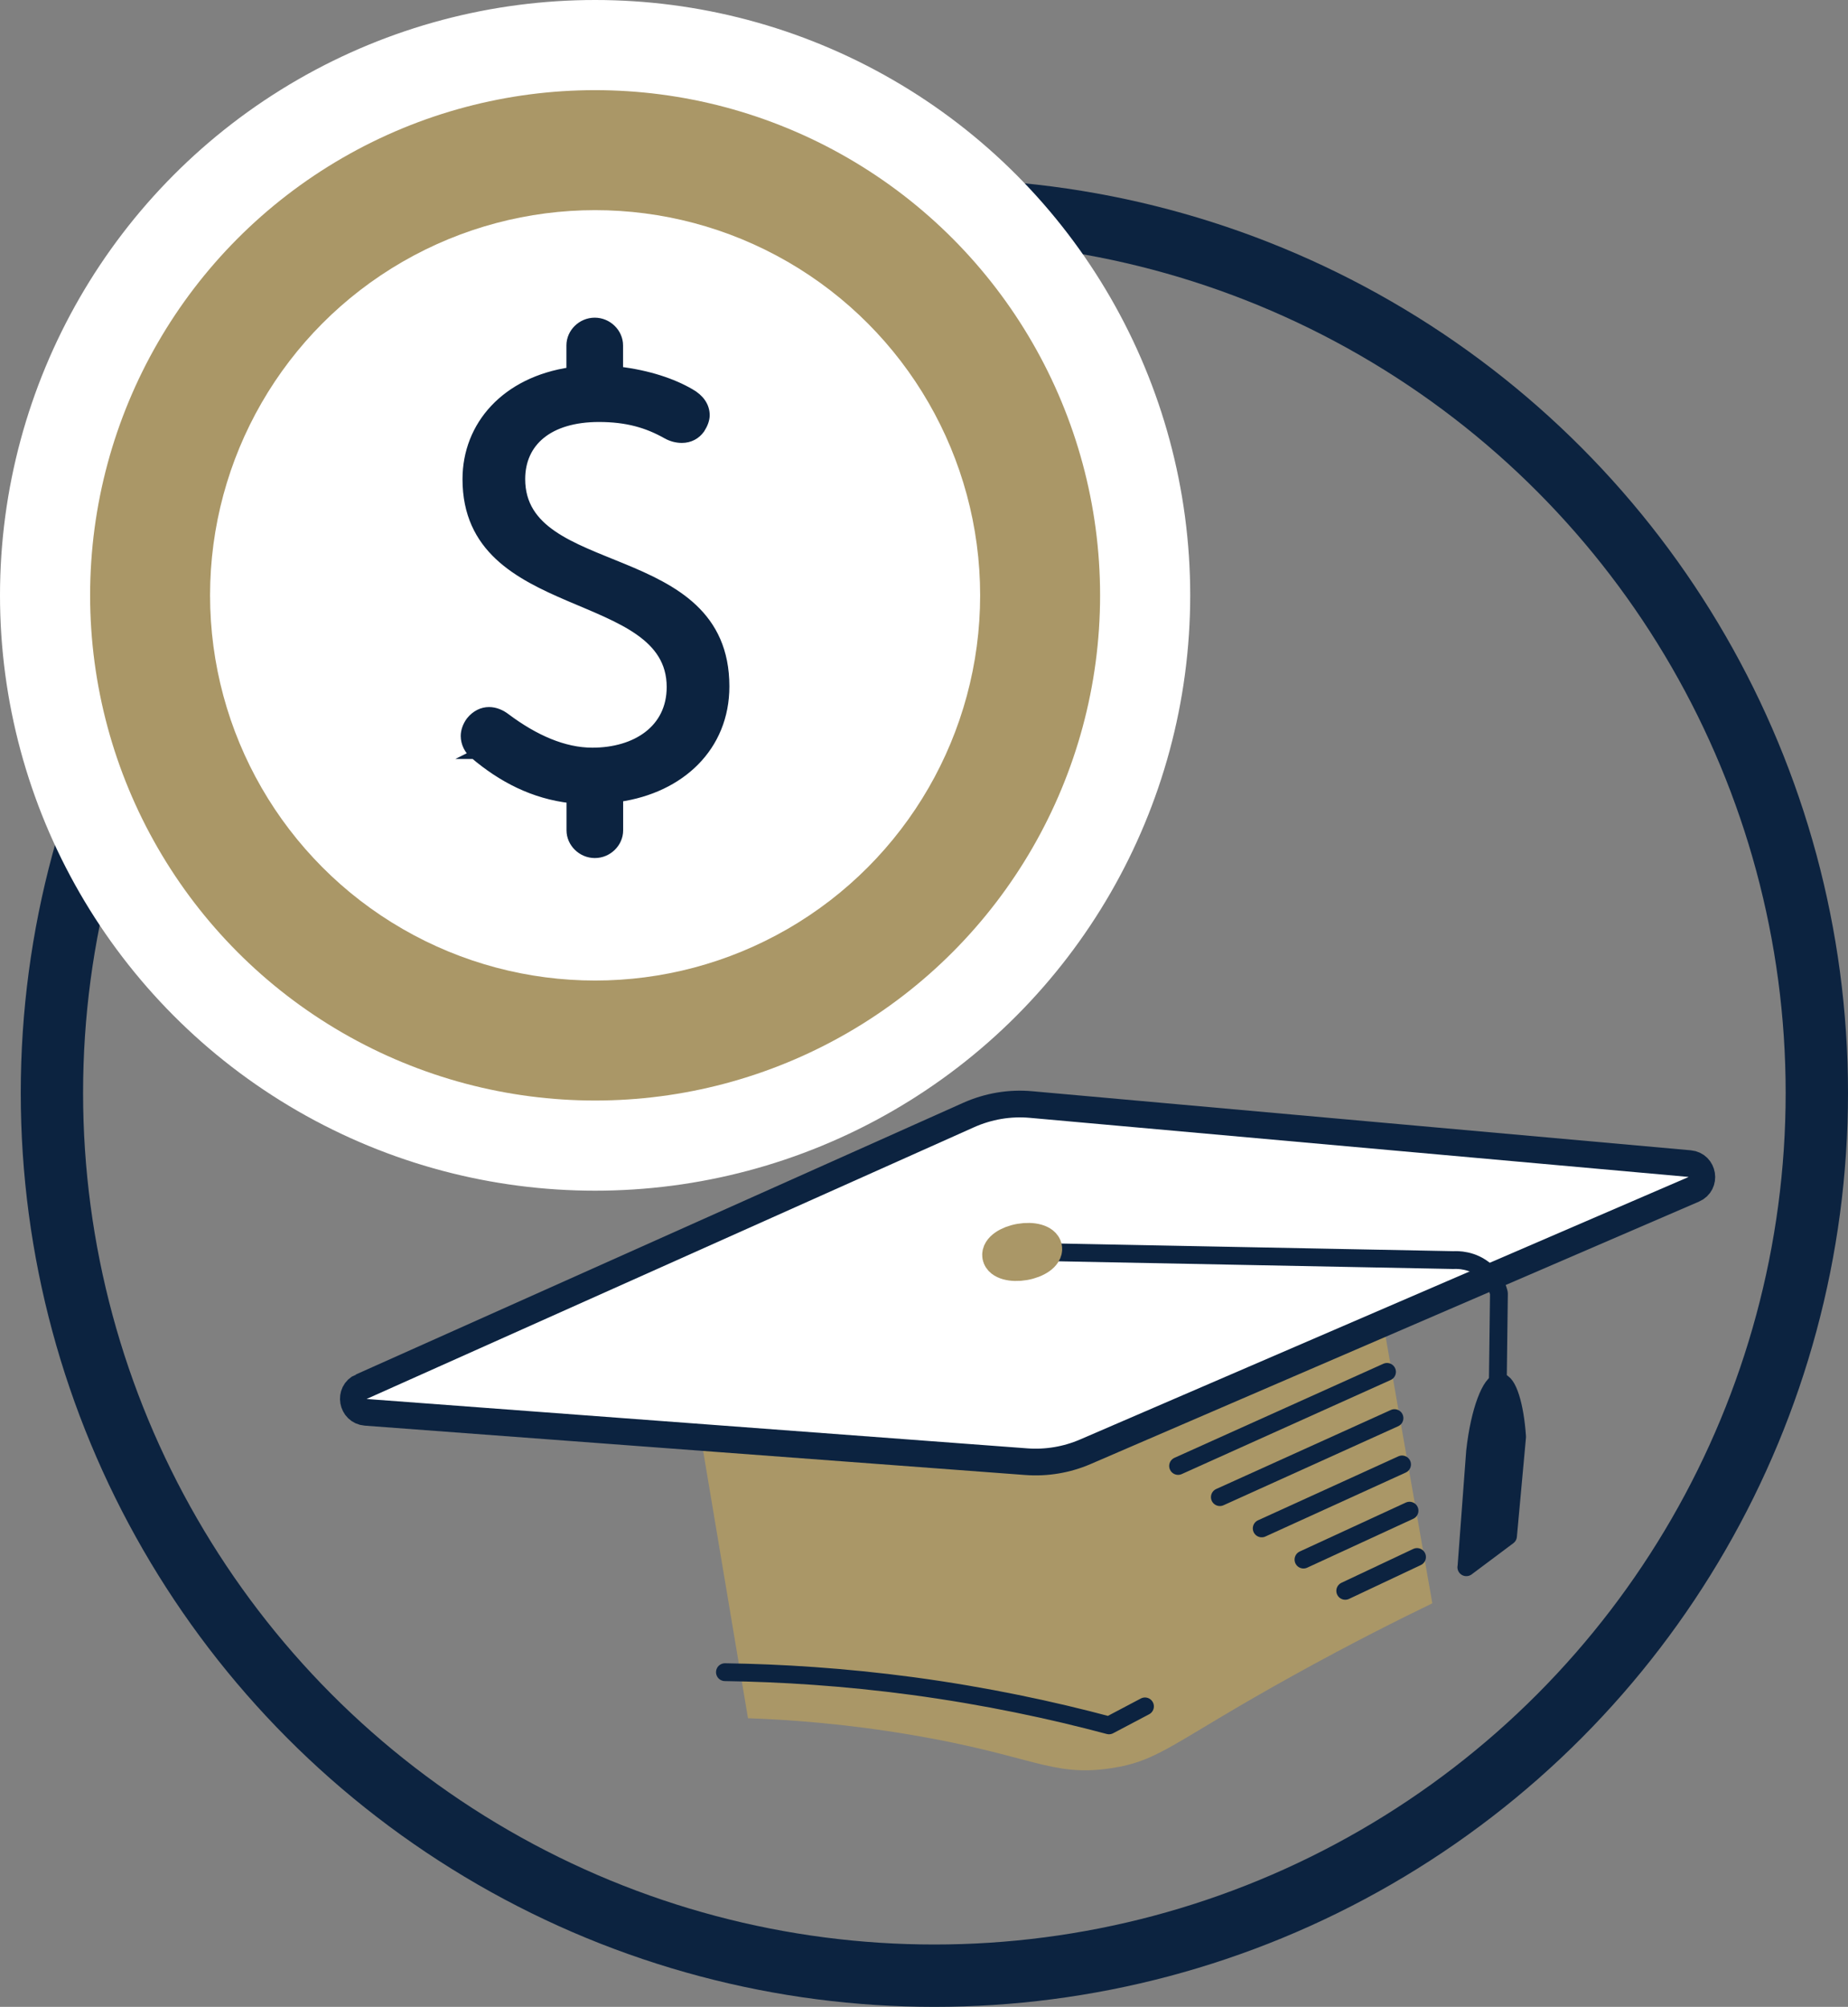<?xml version="1.0" encoding="UTF-8"?> <svg xmlns="http://www.w3.org/2000/svg" id="Layer_1" data-name="Layer 1" viewBox="0 0 207.53 225.28"><rect x="0" y="0" width="207.53" height="225.28" fill="#808080" stroke="none"/><defs><style> .cls-1, .cls-2, .cls-3, .cls-4, .cls-5 { stroke-linecap: round; stroke-linejoin: round; } .cls-1, .cls-3, .cls-6, .cls-5, .cls-7 { stroke: #0c2340; } .cls-1, .cls-6 { fill: #0c2340; } .cls-1, .cls-5 { stroke-width: 2px; } .cls-2 { stroke: #aa9767; stroke-width: 4px; } .cls-2, .cls-8 { fill: #aa9767; } .cls-8, .cls-9 { stroke-width: 0px; } .cls-3 { stroke-width: 7px; } .cls-3, .cls-5 { fill: none; } .cls-6, .cls-7 { stroke-miterlimit: 10; } .cls-4 { stroke: #fff; } .cls-4, .cls-9, .cls-7 { fill: #fff; } .cls-7 { stroke-width: 3px; } </style></defs><circle class="cls-3" cx="104.93" cy="122.68" r="99.1"></circle><circle class="cls-4" cx="66.83" cy="66.83" r="66.33"></circle><circle class="cls-8" cx="66.83" cy="66.83" r="56.71"></circle><circle class="cls-9" cx="66.83" cy="66.83" r="43.24"></circle><path class="cls-6" d="M53.25,84.7c-.6-.47-1.01-1.27-1.01-2.08,0-.54.2-1.14.6-1.68.6-.74,1.34-1.07,2.08-1.07.67,0,1.34.27,1.94.74,3.15,2.35,6.44,3.82,9.66,3.82,4.89,0,8.85-2.55,8.85-7.31,0-11.46-22.93-7.78-22.93-23.33,0-6.03,4.36-11,11.67-12.07v-2.95c0-1.41,1.21-2.61,2.68-2.61s2.68,1.21,2.68,2.61v2.88c3.35.4,6.1,1.34,8.05,2.48,1.07.6,1.68,1.47,1.68,2.48,0,.47-.2,1.01-.54,1.54-.47.67-1.21,1.07-2.08,1.07-.54,0-1.14-.13-1.74-.47-2.15-1.21-4.43-1.88-7.58-1.88-5.63,0-8.78,2.75-8.78,6.91,0,11.6,22.93,7.24,22.93,23.27,0,6.77-4.96,11.47-11.93,12.47v3.69c0,1.41-1.21,2.61-2.68,2.61s-2.68-1.21-2.68-2.61v-3.55c-4.22-.47-7.78-2.35-10.86-4.96h-.01Z"></path><g><g><path class="cls-8" d="M78.46,159.93c25.41-5.03,50.82-10.06,76.23-15.1,2.05,11.72,4.1,23.43,6.16,35.15-3.54,1.71-8.97,4.42-15.48,8.02-13.7,7.58-15.1,9.68-20.66,10.5-6.67.98-8.75-1.44-22.29-3.74-7.7-1.31-14.13-1.73-18.42-1.88-1.84-10.98-3.69-21.97-5.53-32.95h0Z"></path><path class="cls-7" d="M40.58,155.66l68.21-30.5c2.2-.98,4.61-1.39,7.01-1.17l73.94,6.63c1.56.14,1.9,2.27.46,2.89l-68.32,29.46c-2.09.9-4.36,1.28-6.63,1.11l-74.17-5.54c-1.56-.12-1.94-2.25-.5-2.89h0Z"></path><g><line class="cls-5" x1="155.76" y1="154" x2="132.3" y2="164.56"></line><line class="cls-5" x1="156.6" y1="159.19" x2="136.99" y2="168.06"></line><line class="cls-5" x1="157.45" y1="164.39" x2="141.69" y2="171.57"></line><line class="cls-5" x1="158.29" y1="169.58" x2="146.38" y2="175.07"></line><line class="cls-5" x1="159.13" y1="174.78" x2="151.07" y2="178.58"></line></g><path class="cls-5" d="M115.4,140.52h0l47.82.93c.36-.02,2.19-.09,3.68,1.28.98.91,1.32,1.98,1.43,2.45-.07,5.3-.14,10.61-.2,15.91"></path><path class="cls-1" d="M164.68,175.92c.32-4.33.65-8.66.97-12.98.51-4.67,1.82-7.78,2.77-7.79.88-.02,1.71,2.6,1.95,6.14-.34,3.71-.68,7.43-1.02,11.14-1.56,1.17-3.12,2.33-4.68,3.5h0Z"></path><ellipse class="cls-2" cx="114.79" cy="140.54" rx="2.52" ry="1.2" transform="translate(-22.37 21.73) rotate(-9.86)"></ellipse></g><path class="cls-5" d="M81.41,187.71c6.32.09,13.4.53,21.09,1.56,8.21,1.11,15.6,2.69,22.04,4.41l4.04-2.13"></path></g></svg> 